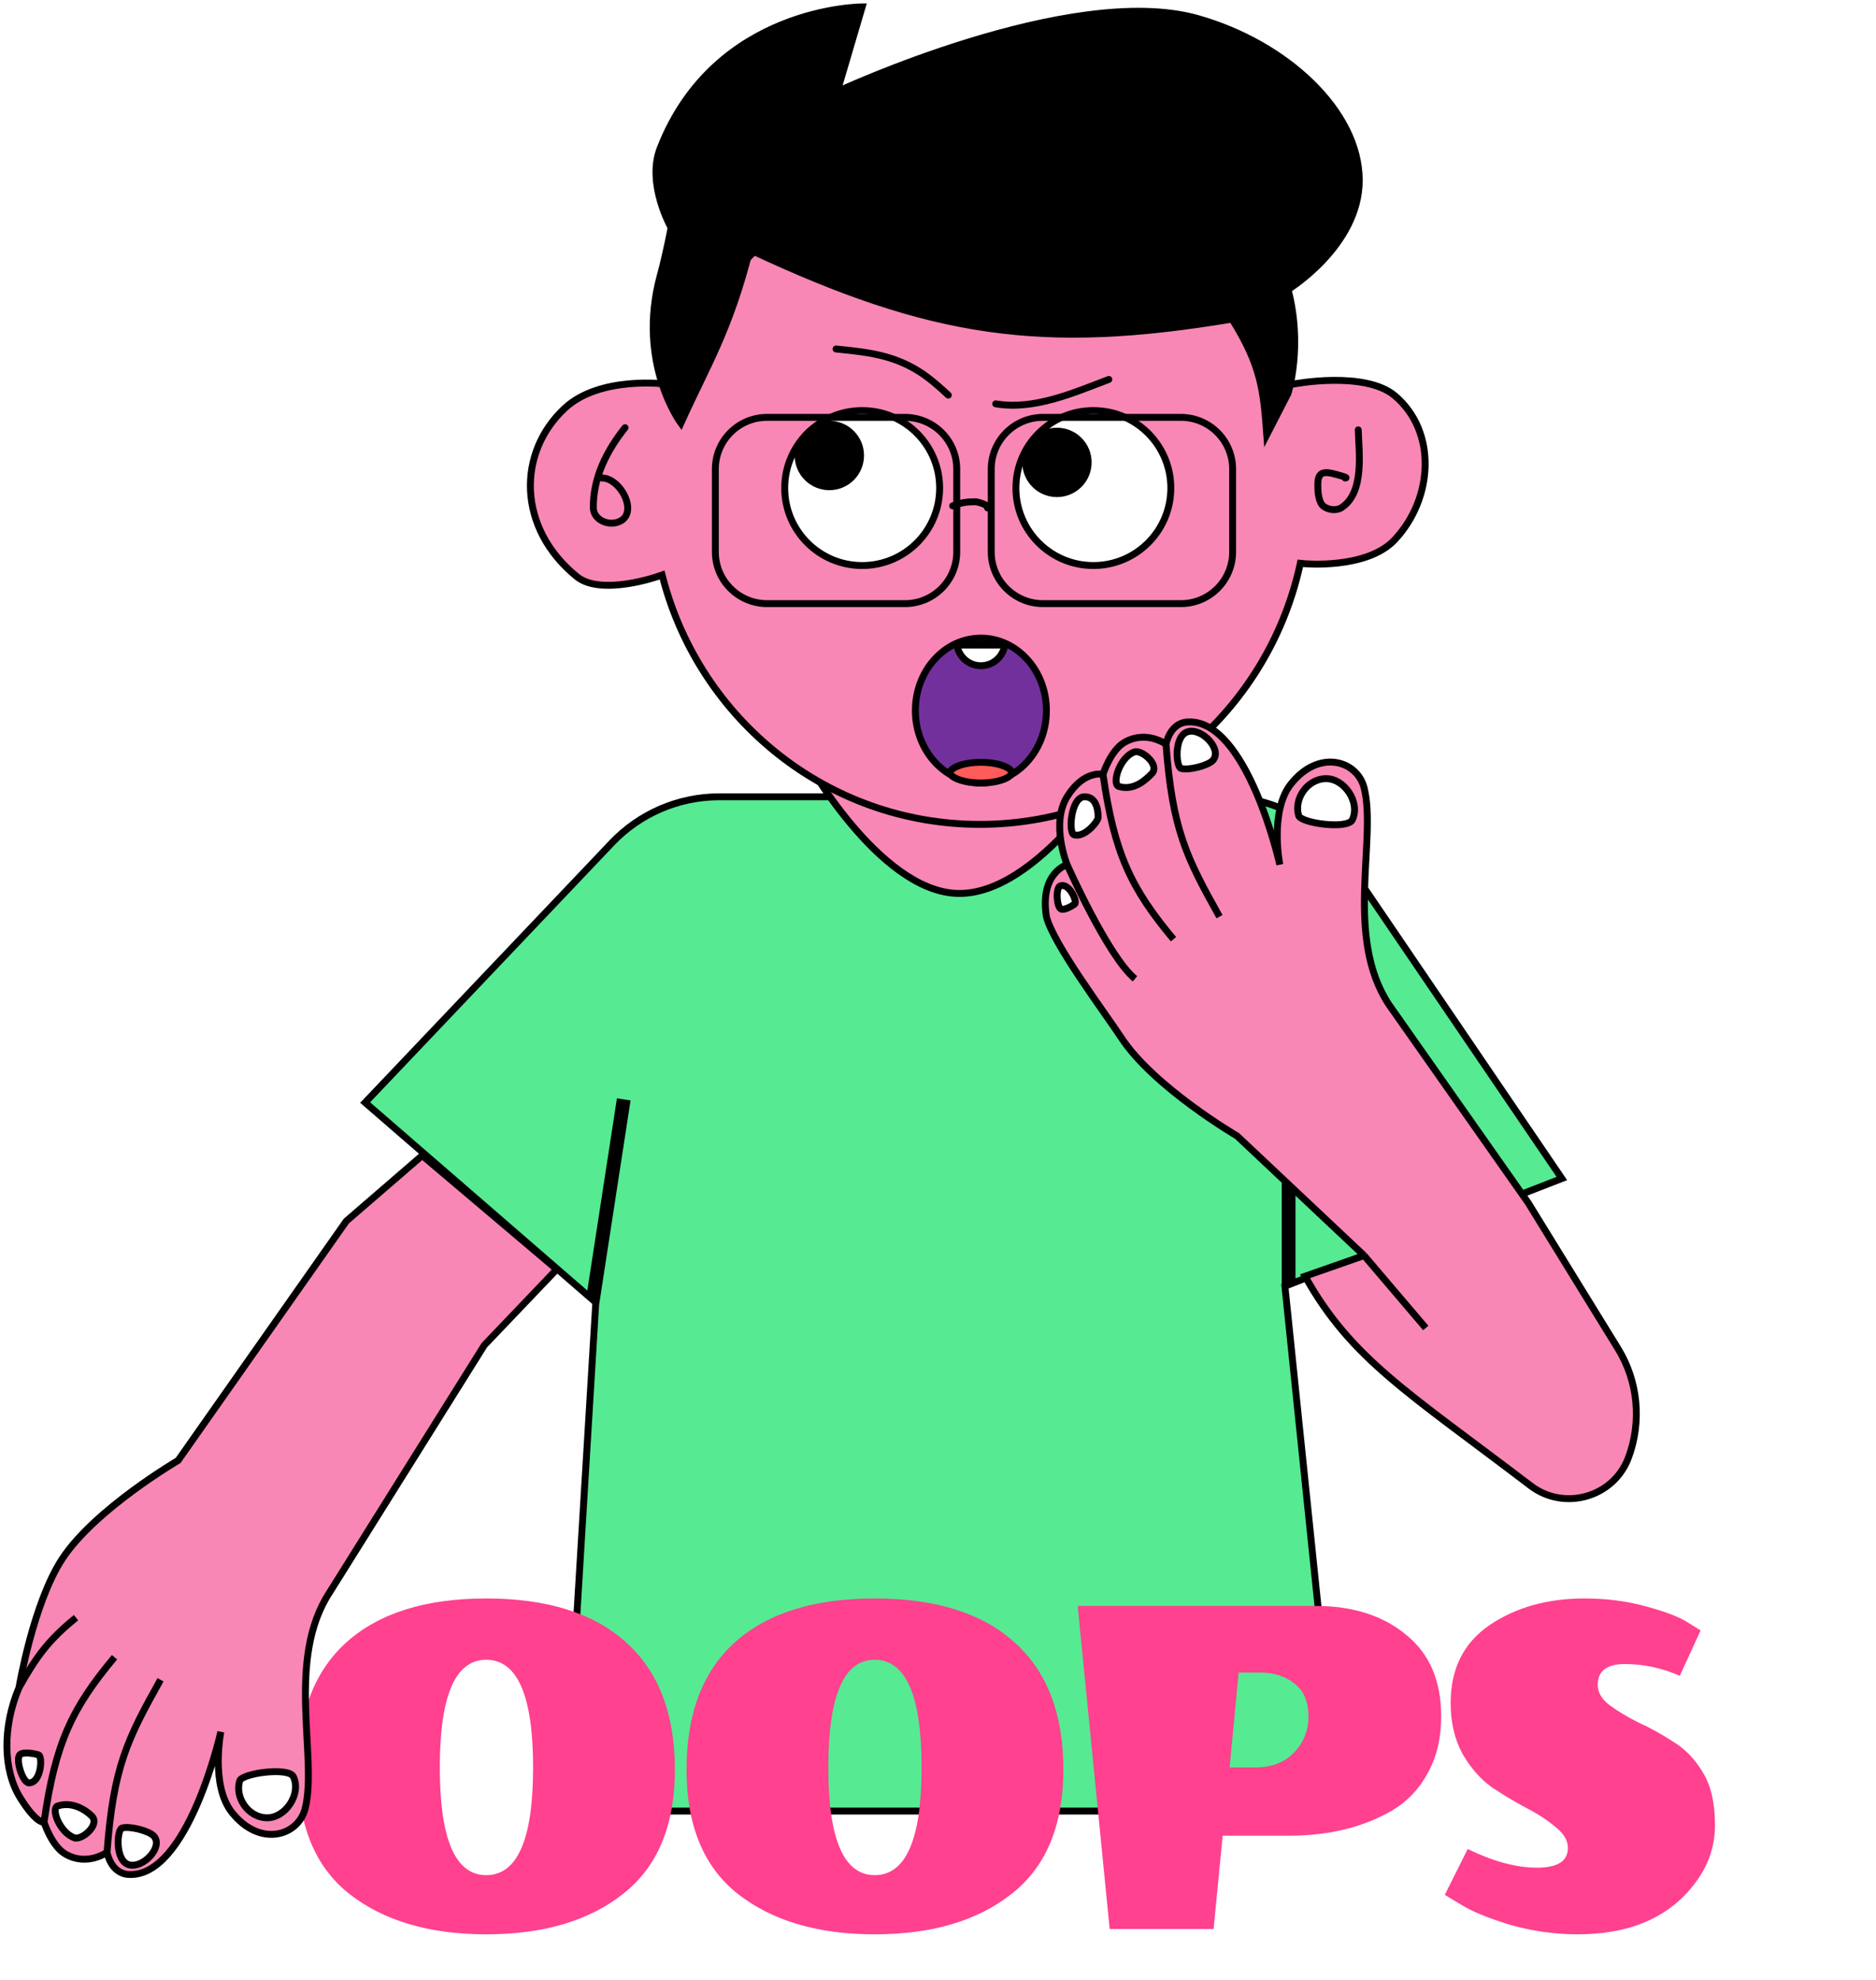 <svg width="272" height="287" viewBox="0 0 272 287" fill="none" xmlns="http://www.w3.org/2000/svg">
<path d="M187.333 186.041V159.857H186.333V186.429L186.297 186.444L186.336 186.823L194.163 262.529H81.916L86.369 189.068L90.853 159.933L89.865 159.781L85.515 188.044L52.941 159.822L88.704 122.189C92.763 117.918 98.397 115.5 104.289 115.5H128.5H177.434C184.552 115.5 191.208 119.023 195.211 124.908L226.451 170.833L187.333 186.041Z" fill="#56EA92" stroke="black"/>
<path d="M117.081 110.5H162.319C162.295 110.537 162.271 110.575 162.246 110.614C161.89 111.171 161.367 111.967 160.701 112.921C159.368 114.829 157.464 117.366 155.178 119.882C152.891 122.4 150.233 124.884 147.396 126.7C144.556 128.517 141.574 129.639 138.622 129.501C135.828 129.369 133.058 128.106 130.454 126.236C127.853 124.369 125.451 121.919 123.401 119.472C121.352 117.027 119.664 114.596 118.488 112.776C117.901 111.867 117.441 111.11 117.13 110.583C117.113 110.554 117.097 110.527 117.081 110.5Z" fill="#F887B5" stroke="black"/>
<path d="M186.909 55.358L187.052 55.767L187.477 55.684L187.477 55.684L187.477 55.684L187.478 55.683L187.483 55.682L187.504 55.678C187.523 55.675 187.552 55.669 187.591 55.662C187.667 55.648 187.781 55.629 187.927 55.604C188.221 55.556 188.647 55.491 189.173 55.424C190.227 55.291 191.677 55.155 193.265 55.137C194.856 55.12 196.572 55.223 198.162 55.563C199.757 55.904 201.19 56.477 202.248 57.374C208.367 62.563 207.828 72.268 202.207 78.253C200.204 80.386 196.945 81.269 194.094 81.6C192.681 81.763 191.398 81.788 190.467 81.771C190.002 81.763 189.626 81.745 189.368 81.728C189.238 81.72 189.139 81.713 189.072 81.707C189.038 81.704 189.013 81.702 188.997 81.701L188.979 81.699L188.975 81.698L188.974 81.698L188.974 81.698L188.974 81.698L188.533 81.655L188.437 82.087C183.631 103.512 164.691 119.5 142.068 119.5C120.076 119.5 101.566 104.393 96.135 83.868L95.996 83.343L95.484 83.525L95.484 83.525L95.484 83.525L95.483 83.525L95.48 83.527L95.463 83.532C95.448 83.538 95.425 83.546 95.394 83.556C95.333 83.577 95.242 83.607 95.124 83.644C94.888 83.72 94.546 83.825 94.123 83.941C93.276 84.175 92.111 84.454 90.833 84.64C89.553 84.827 88.177 84.917 86.903 84.78C85.626 84.644 84.494 84.284 83.658 83.608C74.984 76.587 74.948 65.607 81.904 59.16C84.452 56.799 88.114 55.914 91.206 55.636C92.743 55.497 94.118 55.511 95.108 55.559C95.602 55.583 96 55.616 96.273 55.642C96.409 55.656 96.514 55.667 96.584 55.675C96.619 55.68 96.646 55.683 96.663 55.685L96.682 55.688L96.686 55.688L96.687 55.688L96.687 55.688L96.687 55.688L97.092 55.744L97.227 55.358C103.756 36.671 121.37 23.289 142.068 23.289C162.766 23.289 180.38 36.671 186.909 55.358Z" fill="#F887B5" stroke="black"/>
<path d="M196.932 62.312C197.008 65.46 197.888 71.333 194.545 73.561C193.784 74.069 192.65 73.939 191.929 73.412C191.144 72.838 191.065 71.21 191.065 70.329C191.065 68.806 191.512 68.261 193.127 68.62C193.783 68.766 195.702 69.289 195.029 69.289" stroke="black" stroke-linecap="round" stroke-linejoin="round"/>
<path d="M90.626 61.996C87.96 65.337 85.964 69.275 86.028 73.624C86.051 75.206 87.882 76.134 89.358 75.755C92.895 74.848 90.081 69.29 87.296 69.29" stroke="black" stroke-linecap="round" stroke-linejoin="round"/>
<path d="M108.717 36.197C105.717 48 102.611 52.734 98.717 61.338C98.717 61.338 92.278 52.665 95.717 40C96.638 36.607 97.303 33 97.303 33C97.303 33 93.706 26.653 95.717 21.5C103.717 1 125.006 1 125.006 1L121.386 13.285C121.386 13.285 155.216 -2.503 173.611 2.676C186.459 6.293 197.075 16.123 197.077 26.135C197.078 35.631 186.755 41.967 186.755 41.967C188.93 50.26 186.755 57 186.755 57L183.668 63.014C183.197 56.611 182.865 53.015 178.639 46.254C151.243 50.825 135.179 48.617 108.717 36.197Z" fill="black" stroke="black"/>
<path d="M121.217 50.588C125.745 51.036 129.499 51.445 133.351 53.908C134.829 54.853 136.215 56.087 137.497 57.279" stroke="black" stroke-linecap="round" stroke-linejoin="round"/>
<path d="M160.771 55C155.663 56.927 149.967 59.483 144.367 58.537" stroke="black" stroke-linecap="round" stroke-linejoin="round"/>
<circle cx="125.006" cy="70.746" r="11.232" fill="white" stroke="black"/>
<circle cx="158.527" cy="70.746" r="11.232" fill="white" stroke="black"/>
<circle cx="120.245" cy="66.028" r="4.528" fill="black" stroke="black"/>
<circle cx="153.245" cy="67.028" r="4.528" fill="black" stroke="black"/>
<g filter="url(#filter0_d)">
<path d="M38.998 250.894C38.998 242.805 41.342 236.649 46.03 232.424C50.77 228.2 57.519 226.088 66.277 226.088C75.087 226.088 81.836 228.2 86.524 232.424C91.264 236.649 93.634 242.805 93.634 250.894C93.634 258.982 91.135 264.984 86.138 268.9C81.192 272.815 74.572 274.773 66.277 274.773C58.034 274.773 51.414 272.815 46.417 268.9C41.471 264.984 38.998 258.982 38.998 250.894ZM73.078 250.585C73.078 240.178 70.811 234.975 66.277 234.975C61.795 234.975 59.554 240.178 59.554 250.585C59.554 260.992 61.795 266.195 66.277 266.195C70.811 266.195 73.078 260.992 73.078 250.585ZM95.325 250.894C95.325 242.805 97.669 236.649 102.357 232.424C107.097 228.2 113.846 226.088 122.604 226.088C131.414 226.088 138.163 228.2 142.851 232.424C147.591 236.649 149.961 242.805 149.961 250.894C149.961 258.982 147.462 264.984 142.465 268.9C137.519 272.815 130.899 274.773 122.604 274.773C114.361 274.773 107.741 272.815 102.744 268.9C97.798 264.984 95.325 258.982 95.325 250.894ZM129.405 250.585C129.405 240.178 127.138 234.975 122.604 234.975C118.122 234.975 115.881 240.178 115.881 250.585C115.881 260.992 118.122 266.195 122.604 266.195C127.138 266.195 129.405 260.992 129.405 250.585ZM177.772 250.585C180.142 250.585 182.022 249.864 183.413 248.421C184.804 246.978 185.5 245.227 185.5 243.166C185.5 241.054 184.83 239.482 183.491 238.452C182.203 237.37 180.528 236.829 178.468 236.829H175.376L174.063 250.585H177.772ZM182.641 260.476H173.058L171.744 274H156.675L152.038 227.17H186.504C191.914 227.17 196.293 228.561 199.642 231.343C203.042 234.073 204.742 238.014 204.742 243.166C204.742 246.309 204.098 249.039 202.81 251.358C201.574 253.676 199.874 255.479 197.71 256.767C193.537 259.24 188.514 260.476 182.641 260.476ZM238.415 246.875C240.115 247.906 241.531 249.374 242.665 251.28C243.85 253.186 244.442 255.737 244.442 258.931C244.442 262.073 243.438 264.933 241.428 267.509C237.719 272.351 232.078 274.773 224.505 274.773C221.207 274.773 217.936 274.309 214.69 273.382C211.496 272.403 209.126 271.424 207.581 270.445L205.262 269.054L208.585 262.408C212.295 264.211 215.643 265.113 218.631 265.113C221.62 265.113 223.114 264.16 223.114 262.254C223.114 261.172 222.521 260.167 221.336 259.24C220.203 258.261 218.786 257.334 217.086 256.458C215.437 255.582 213.763 254.577 212.063 253.444C210.414 252.259 208.997 250.636 207.813 248.576C206.679 246.463 206.112 244.016 206.112 241.234C206.112 236.288 207.993 232.527 211.754 229.952C215.566 227.376 220.151 226.088 225.509 226.088C228.703 226.088 231.691 226.474 234.473 227.247C237.307 228.02 239.316 228.792 240.501 229.565L242.356 230.724L239.342 237.293C236.714 236.16 234.061 235.593 231.382 235.593C228.755 235.593 227.441 236.597 227.441 238.607C227.441 239.689 228.008 240.667 229.141 241.543C230.326 242.419 231.743 243.269 233.392 244.093C235.092 244.866 236.766 245.794 238.415 246.875Z" fill="#FF418F"/>
</g>
<path d="M111.218 60.5H131.218C135.36 60.5 138.718 63.858 138.718 68V80C138.718 84.142 135.36 87.5 131.218 87.5H111.218C107.076 87.5 103.718 84.142 103.718 80V68C103.718 63.858 107.076 60.5 111.218 60.5Z" stroke="black"/>
<path d="M171.218 60.5H151.218C147.076 60.5 143.718 63.858 143.718 68V80C143.718 84.142 147.076 87.5 151.218 87.5H171.218C175.36 87.5 178.718 84.142 178.718 80V68C178.718 63.858 175.36 60.5 171.218 60.5Z" stroke="black"/>
<path d="M138.121 73.329C139.322 72.861 140.156 72.734 141.391 72.734C141.854 72.734 143.516 73.285 143.175 73.626" stroke="black" stroke-linecap="round" stroke-linejoin="round"/>
<path d="M197.784 114.212C199.651 121.612 194.89 135.819 201.386 145.633L221.57 174.357L234.593 195.494C237.51 200.229 238.053 206.105 236.1 211.313C233.953 217.041 226.796 219.081 221.931 215.374C204.154 201.827 195.918 197.005 189.218 185L197.784 182.001L179.364 164.666C179.364 164.666 167.27 157.6 162.555 150.394C160.237 146.851 152.744 136.925 151.717 132.878C150.717 126.501 154.717 125.336 154.717 125.336C154.717 125.336 152.295 119.423 154.717 115.501C157.14 111.579 159.924 112.242 159.924 112.242C159.924 112.242 161.012 108.769 163.045 107.604C166.203 105.793 169.059 107.877 169.059 107.877C169.059 107.877 169.583 104.797 172.199 104.653C180.83 104.178 185.557 125.336 185.557 125.336C185.557 125.336 184.039 117.577 187.169 113.646C191.238 108.536 196.779 110.227 197.784 114.212Z" fill="#F887B5"/>
<path d="M169.059 107.877C169.059 107.877 169.583 104.797 172.199 104.653C180.83 104.178 185.557 125.336 185.557 125.336C185.557 125.336 184.039 117.577 187.169 113.646C191.238 108.536 196.779 110.227 197.784 114.212C199.651 121.612 194.89 135.819 201.386 145.633L221.57 174.357L234.593 195.494C237.51 200.229 238.053 206.105 236.1 211.313V211.313C233.953 217.041 226.796 219.081 221.931 215.374C204.154 201.827 195.918 197.005 189.218 185L197.784 182.001M169.059 107.877C169.978 120.228 171.998 124.27 176.818 132.878M169.059 107.877C169.059 107.877 166.203 105.793 163.045 107.604C161.012 108.769 159.924 112.242 159.924 112.242M206.718 192.5L197.784 182.001M154.717 125.336C154.717 125.336 160.64 138.686 164.563 141.881M154.717 125.336C154.717 125.336 152.295 119.423 154.717 115.501C157.14 111.579 159.924 112.242 159.924 112.242M154.717 125.336C154.717 125.336 150.717 126.501 151.717 132.878C152.744 136.925 160.237 146.851 162.555 150.394C167.27 157.6 179.364 164.666 179.364 164.666L197.784 182.001M159.924 112.242C161.555 123.76 164.009 128.79 170.144 136.149" stroke="black"/>
<path d="M188.291 118.227C188.615 119.328 195.401 120.265 196.078 118.83C197.271 116.302 194.902 112.745 192.109 112.872C189.543 112.989 187.566 115.763 188.291 118.227Z" fill="white" stroke="black"/>
<path d="M175.81 110.261C175.112 110.978 172.293 111.723 171.228 111.383C170.491 111.148 170.19 106.657 172.218 106.066C174.288 105.462 177.314 108.715 175.81 110.261Z" fill="white" stroke="black"/>
<path d="M166.995 112.146C166.298 112.863 164.465 114.716 162.217 114C161.152 113.661 162.32 109.75 164.478 108.998C165.534 108.63 168.221 110.887 166.995 112.146Z" fill="white" stroke="black"/>
<path d="M159.217 118.501C159.217 119.071 157.217 121.502 155.717 121.001C154.879 120.722 155.257 115.559 157.217 115.501C159.177 115.444 159.217 117.955 159.217 118.501Z" fill="white" stroke="black"/>
<path d="M155.833 131.029C155.443 131.344 154.301 131.98 153.846 131.772C153.168 131.463 153.062 128.669 153.724 128.421C155.043 127.927 156.223 130.714 155.833 131.029Z" fill="white" stroke="black"/>
<path d="M44.243 262.161C46.11 254.761 41.349 240.554 47.845 230.74L70.218 195L80.718 184L61.218 167.5L50.218 177L25.823 211.706C25.823 211.706 13.729 218.773 9.014 225.979C4.806 232.409 2.754 244.635 2.754 244.635C0.315 250.394 0.473 256.627 2.895 260.549C5.318 264.47 6.384 264.131 6.384 264.131C6.384 264.131 7.471 267.604 9.504 268.769C12.662 270.579 15.518 268.496 15.518 268.496C15.518 268.496 16.042 271.576 18.658 271.72C27.289 272.195 32.016 251.037 32.016 251.037C32.016 251.037 30.498 258.795 33.628 262.727C37.697 267.837 43.238 266.146 44.243 262.161Z" fill="#F887B5"/>
<path d="M15.518 268.496C15.518 268.496 16.042 271.576 18.658 271.72C27.289 272.195 32.016 251.037 32.016 251.037C32.016 251.037 30.498 258.795 33.628 262.727C37.697 267.837 43.238 266.146 44.243 262.161C46.11 254.761 41.349 240.554 47.845 230.74L70.218 195L80.718 184L61.218 167.5L50.218 177L25.823 211.706C25.823 211.706 13.729 218.773 9.014 225.979C4.806 232.409 2.754 244.635 2.754 244.635M15.518 268.496C16.437 256.144 18.457 252.103 23.277 243.495M15.518 268.496C15.518 268.496 12.662 270.579 9.504 268.769C7.471 267.604 6.384 264.131 6.384 264.131M2.754 244.635C5.364 239.993 7.099 237.686 11.022 234.492M2.754 244.635C0.315 250.394 0.473 256.627 2.895 260.549C5.318 264.47 6.384 264.131 6.384 264.131M6.384 264.131C8.014 252.613 10.468 247.583 16.603 240.224" stroke="black"/>
<path d="M34.75 258.146C35.074 257.045 41.86 256.108 42.537 257.543C43.73 260.071 41.361 263.628 38.568 263.501C36.002 263.384 34.025 260.61 34.75 258.146Z" fill="white" stroke="black"/>
<path d="M22.268 266.112C21.571 265.395 18.752 264.651 17.687 264.99C16.95 265.225 16.649 269.716 18.677 270.307C20.747 270.911 23.773 267.658 22.268 266.112Z" fill="white" stroke="black"/>
<path d="M13.315 263.259C12.617 262.543 10.632 261.063 8.384 261.779C7.319 262.118 8.639 265.656 10.798 266.408C11.854 266.776 14.541 264.518 13.315 263.259Z" fill="white" stroke="black"/>
<path d="M5.598 254.387C4.993 254.177 3.345 253.905 2.887 254.352C2.205 255.016 3.285 258.423 4.188 258.435C5.987 258.459 6.203 254.598 5.598 254.387Z" fill="white" stroke="black"/>
<path d="M151.718 103C151.718 108.845 147.421 113.5 142.218 113.5C137.015 113.5 132.718 108.845 132.718 103C132.718 97.155 137.015 92.5 142.218 92.5C147.421 92.5 151.718 97.155 151.718 103Z" fill="#72309C" stroke="black"/>
<path d="M138.753 93.5H145.682C145.44 95.196 143.981 96.5 142.218 96.5C140.455 96.5 138.996 95.196 138.753 93.5Z" fill="white" stroke="black"/>
<path d="M146.718 112C146.718 112.094 146.672 112.235 146.481 112.415C146.29 112.597 145.985 112.783 145.568 112.95C144.735 113.283 143.551 113.5 142.218 113.5C140.884 113.5 139.7 113.283 138.868 112.95C138.45 112.783 138.146 112.597 137.954 112.415C137.764 112.235 137.718 112.094 137.718 112C137.718 111.906 137.764 111.765 137.954 111.585C138.146 111.403 138.45 111.217 138.868 111.05C139.7 110.717 140.884 110.5 142.218 110.5C143.551 110.5 144.735 110.717 145.568 111.05C145.985 111.217 146.29 111.403 146.481 111.585C146.672 111.765 146.718 111.906 146.718 112Z" fill="#FF5B5B" stroke="black"/>
<defs>
<filter id="filter0_d" x="38.998" y="226.088" width="209.659" height="54.305" filterUnits="userSpaceOnUse" color-interpolation-filters="sRGB">
<feFlood flood-opacity="0" result="BackgroundImageFix"/>
<feColorMatrix in="SourceAlpha" type="matrix" values="0 0 0 0 0 0 0 0 0 0 0 0 0 0 0 0 0 0 127 0"/>
<feOffset dx="4.215" dy="5.62"/>
<feColorMatrix type="matrix" values="0 0 0 0 0.094 0 0 0 0 0.004 0 0 0 0 0.243 0 0 0 1 0"/>
<feBlend mode="normal" in2="BackgroundImageFix" result="effect1_dropShadow"/>
<feBlend mode="normal" in="SourceGraphic" in2="effect1_dropShadow" result="shape"/>
</filter>
</defs>
</svg>
